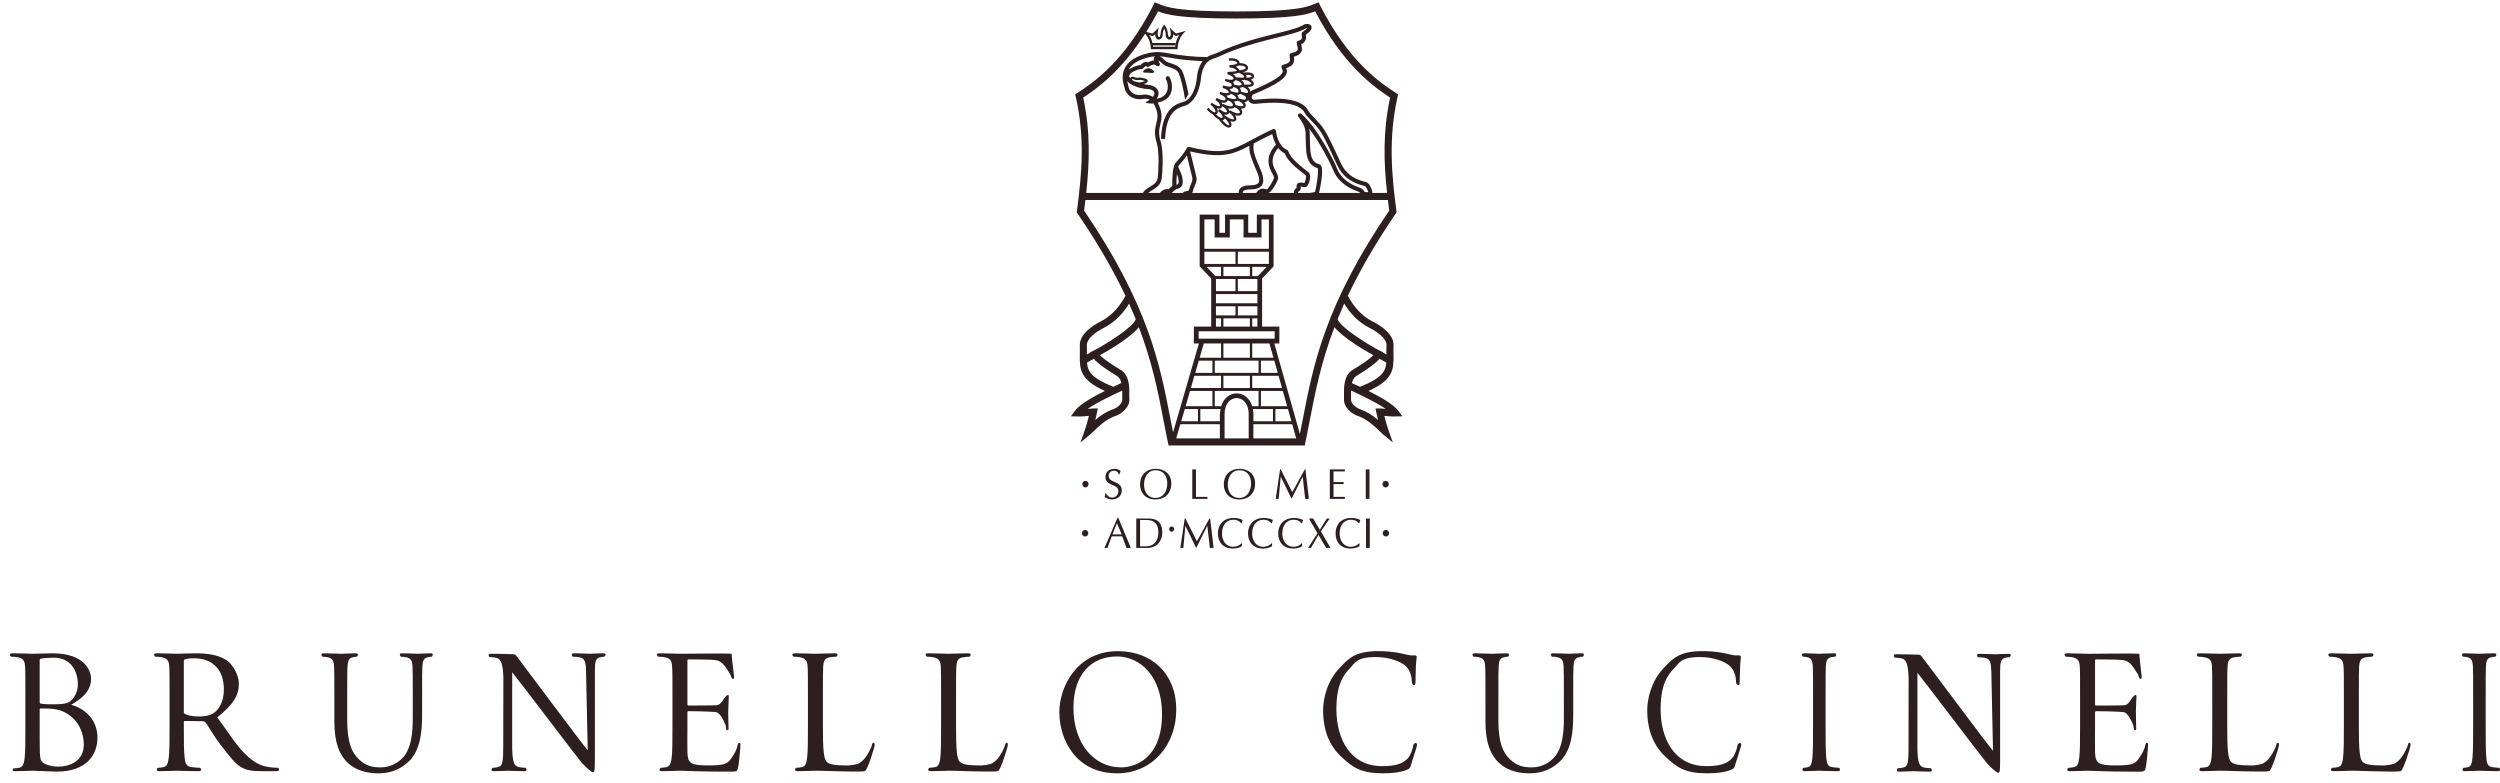 <svg width="249" height="78" viewBox="0 0 249 78" fill="none" xmlns="http://www.w3.org/2000/svg">
<g clip-path="url(#clip0_406_5096)">
<path fill-rule="evenodd" clip-rule="evenodd" d="M114.369 6.798C114.195 6.798 114.039 6.882 113.888 7.046C113.856 7.084 113.85 7.137 113.875 7.182C113.894 7.227 113.946 7.24 113.998 7.24C114.076 7.227 114.318 7.248 114.512 7.254C114.63 7.261 114.734 7.267 114.792 7.267H114.826C114.923 7.261 114.975 7.137 114.903 7.065C114.831 6.998 114.636 6.798 114.369 6.798ZM157.519 65.069C157.076 65.069 156.386 65.116 156.277 65.116C156.19 65.116 155.379 65.069 154.706 65.069C154.545 65.069 154.474 65.103 154.474 65.193C154.474 65.26 154.53 65.408 154.589 65.408C154.726 65.408 154.973 65.422 155.099 65.461C155.587 65.566 155.702 65.813 155.73 66.34C155.761 66.835 155.761 67.271 155.761 69.693V71.509C155.761 73.109 155.587 74.43 154.902 75.318C154.331 76.014 153.482 76.424 152.577 76.431C151.738 76.431 151.069 76.294 150.344 75.578C149.706 74.947 149.238 73.983 149.238 71.744V69.693C149.238 67.271 149.238 66.835 149.266 66.34C149.296 65.8 149.413 65.52 149.811 65.461C149.993 65.422 150.077 65.408 150.182 65.408C150.242 65.408 150.307 65.26 150.307 65.193C150.307 65.103 150.227 65.069 150.064 65.069C149.624 65.069 148.73 65.116 148.6 65.116C148.463 65.116 147.558 65.069 146.894 65.069C146.738 65.069 146.66 65.103 146.66 65.193C146.66 65.26 146.718 65.408 146.777 65.408C146.914 65.408 147.168 65.422 147.285 65.461C147.773 65.566 147.89 65.813 147.916 66.34C147.951 66.835 147.951 67.271 147.951 69.693V71.835C147.951 74.107 148.51 75.193 149.238 75.923C150.286 76.965 151.777 77.023 152.284 77.023C153.159 77.023 154.272 76.866 155.331 75.871C156.516 74.776 156.694 72.908 156.694 71.235V69.693C156.694 67.271 156.694 66.835 156.724 66.34C156.75 65.8 156.868 65.533 157.271 65.461C157.447 65.408 157.54 65.408 157.642 65.408C157.701 65.408 157.759 65.26 157.759 65.193C157.759 65.103 157.681 65.069 157.519 65.069ZM248.889 76.47C248.753 76.47 248.428 76.438 248.219 76.405C247.776 76.346 247.691 76.001 247.646 75.55C247.574 74.901 247.574 73.675 247.574 72.18V69.693C247.574 67.271 247.574 66.835 247.601 66.34C247.626 65.8 247.749 65.533 248.148 65.455C248.271 65.429 248.394 65.415 248.518 65.408C248.576 65.408 248.643 65.253 248.643 65.193C248.643 65.103 248.558 65.069 248.394 65.069C247.958 65.069 247.028 65.116 246.949 65.116C246.878 65.116 245.939 65.069 245.453 65.069C245.294 65.069 245.218 65.103 245.218 65.193C245.218 65.253 245.276 65.408 245.334 65.408C245.439 65.408 245.634 65.422 245.798 65.468C246.123 65.551 246.273 65.813 246.298 66.34C246.324 66.835 246.324 67.271 246.324 69.693V72.18C246.324 73.675 246.324 74.901 246.253 75.55C246.194 76.001 246.123 76.346 245.829 76.405C245.693 76.438 245.518 76.47 245.381 76.47C245.294 76.47 245.263 76.633 245.263 76.678C245.263 76.776 245.334 76.809 245.498 76.809C245.939 76.809 246.878 76.763 246.949 76.763C247.028 76.763 247.958 76.809 248.766 76.809C248.934 76.809 249.006 76.763 249.006 76.678C249.006 76.633 248.981 76.47 248.889 76.47Z" fill="#2D1F1F"/>
<path fill-rule="evenodd" clip-rule="evenodd" d="M85.154 76.848C85.133 76.848 85.114 76.848 85.096 76.848H84.9H85.154ZM200.006 65.123C199.401 65.123 198.912 65.168 198.749 65.168C198.586 65.168 197.878 65.123 197.213 65.123C197.038 65.123 196.919 65.134 196.919 65.234C196.919 65.292 196.933 65.461 197.038 65.461C197.154 65.461 197.493 65.472 197.766 65.54C198.223 65.663 198.319 66.002 198.339 67.017L198.503 74.776C198.026 74.263 191.639 65.663 191.406 65.396C191.379 65.351 191.348 65.318 191.314 65.286C191.249 65.234 191.178 65.206 191.093 65.206C190.364 65.181 189.628 65.168 188.9 65.162C188.718 65.162 188.626 65.193 188.626 65.292C188.626 65.351 188.671 65.501 188.75 65.501C188.88 65.501 189.211 65.52 189.485 65.598C189.89 65.722 190.071 66.334 190.098 67.61L190.09 74.458C190.09 75.871 190.02 76.312 189.648 76.424C189.446 76.49 189.245 76.514 189.036 76.514C188.965 76.514 188.92 76.672 188.92 76.728C188.92 76.841 189.01 76.854 189.153 76.854C189.825 76.854 190.443 76.809 190.579 76.809C190.709 76.809 191.301 76.854 192.148 76.854C192.324 76.854 192.408 76.828 192.408 76.728C192.408 76.672 192.369 76.514 192.291 76.514C192.161 76.514 191.836 76.503 191.556 76.424C191.151 76.301 191.003 75.895 190.976 74.628V67.009C191.451 67.569 197.746 75.878 197.909 76.033C198.697 76.854 198.931 76.965 199.049 76.965C199.152 76.965 199.211 76.893 199.211 75.865V66.887C199.211 65.956 199.271 65.616 199.759 65.507C199.934 65.461 200.039 65.461 200.116 65.461C200.214 65.461 200.279 65.292 200.279 65.234C200.279 65.134 200.176 65.123 200.006 65.123ZM7.09 70.193C8.034 69.652 9.07 68.892 9.07 67.616C9.07 66.842 8.476 65.069 5.208 65.069C4.396 65.069 3.699 65.116 3.275 65.116C3.183 65.116 2.064 65.069 1.271 65.069C1.076 65.069 0.984 65.103 0.984 65.193C0.984 65.26 1.056 65.408 1.128 65.408C1.29 65.408 1.589 65.422 1.732 65.455C2.312 65.566 2.456 65.813 2.493 66.34C2.527 66.835 2.527 67.211 2.527 69.634V72.245C2.527 73.734 2.527 74.96 2.443 75.609C2.37 76.066 2.279 76.405 1.927 76.464C1.766 76.496 1.551 76.527 1.393 76.527C1.29 76.527 1.25 76.633 1.25 76.678C1.25 76.776 1.342 76.809 1.536 76.809C2.064 76.809 3.183 76.763 3.275 76.763C3.419 76.763 5.229 76.854 5.639 76.854C8.672 76.854 9.707 75.128 9.707 73.467C9.707 71.651 8.405 70.55 7.09 70.193ZM3.952 65.753C3.952 65.663 4.004 65.616 4.16 65.585C4.446 65.526 5.164 65.507 5.359 65.507C7.104 65.507 7.754 66.887 7.754 68.176C7.754 68.812 7.487 69.366 7.117 69.745C6.745 70.116 6.153 70.149 5.157 70.149C4.499 70.149 4.181 70.103 4.075 70.084C3.986 70.051 3.952 70.025 3.952 69.913V65.753ZM5.847 76.353C5.41 76.366 4.975 76.288 4.57 76.125C4.023 75.889 4.023 75.669 3.965 74.913C3.952 74.68 3.952 72.753 3.952 71.561V70.676C3.952 70.598 3.986 70.565 4.057 70.565C4.324 70.565 4.922 70.565 5.157 70.598C5.581 70.644 6.022 70.687 6.629 71.047C7.995 71.866 8.347 73.222 8.347 74.151C8.347 75.902 6.803 76.353 5.847 76.353ZM173.32 73.996C173.19 74.003 173.074 74.1 173.054 74.229C173.015 74.509 172.819 75.193 172.507 75.533C171.914 76.169 171.049 76.305 169.935 76.305C166.773 76.305 165.397 73.593 165.397 70.63C165.397 69.049 165.653 67.662 166.725 66.58C167.248 66.054 167.363 65.442 169.33 65.442C170.625 65.442 171.772 65.865 172.285 66.327C172.67 66.665 172.91 67.304 172.91 67.908C172.91 68.131 173.04 68.241 173.145 68.241C173.235 68.241 173.262 68.144 173.275 67.908C173.289 67.681 173.289 66.829 173.32 66.312C173.347 65.753 173.392 65.566 173.392 65.442C173.392 65.351 173.36 65.292 173.204 65.271C172.664 65.33 172.254 65.149 171.694 65.045C170.984 64.913 170.267 64.847 169.545 64.854C167.265 64.854 166.608 65.585 165.724 66.514C164.403 67.896 164.064 69.711 164.064 70.753C164.064 72.225 164.421 73.996 165.853 75.342C167.025 76.449 167.832 77.023 170.052 77.023C170.997 77.023 171.837 76.919 172.429 76.664C172.702 76.542 172.729 76.509 172.814 76.216C172.962 75.687 173.425 74.341 173.425 74.229C173.425 74.107 173.392 73.996 173.32 73.996ZM27.629 76.47C27.526 76.464 27.278 76.47 26.939 76.424C26.498 76.359 25.754 76.288 24.771 75.422C23.627 74.426 22.994 73.28 21.641 71.449C23.241 70.162 23.79 69.27 23.79 68.116C23.79 67.05 23.008 66.033 22.564 65.753C21.621 65.162 20.515 65.069 19.395 65.069C18.848 65.069 17.831 65.116 17.636 65.116C17.547 65.116 16.427 65.069 15.624 65.069C15.43 65.069 15.345 65.103 15.345 65.193C15.345 65.253 15.41 65.408 15.488 65.408C15.645 65.408 15.945 65.422 16.086 65.455C16.672 65.566 16.817 65.813 16.855 66.34C16.889 66.835 16.889 67.271 16.889 69.693V72.18C16.889 73.675 16.889 74.901 16.796 75.55C16.731 76.001 16.641 76.346 16.283 76.405C16.127 76.438 15.911 76.47 15.748 76.47C15.645 76.47 15.611 76.633 15.611 76.678C15.611 76.776 15.696 76.809 15.891 76.809C16.427 76.809 17.547 76.763 17.564 76.763C17.649 76.763 18.77 76.809 19.746 76.809C19.942 76.809 20.033 76.763 20.033 76.678C20.033 76.633 19.993 76.47 19.89 76.47C19.726 76.47 19.336 76.438 19.088 76.405C18.555 76.346 18.45 76.001 18.398 75.55C18.308 74.901 18.308 73.675 18.308 72.18V71.93C18.308 71.854 18.339 71.809 18.431 71.809L20.201 71.835C20.313 71.835 20.364 71.866 20.437 71.93C20.788 72.336 21.301 73.339 22.004 74.229C22.884 75.342 23.438 76.151 24.206 76.514C24.668 76.728 25.111 76.809 26.106 76.809H27.362C27.683 76.809 27.793 76.776 27.793 76.678C27.793 76.633 27.785 76.477 27.629 76.47ZM19.883 71.36C19.101 71.36 18.698 71.248 18.431 71.11C18.339 71.06 18.308 71.001 18.308 70.923V65.846C18.308 65.753 18.36 65.687 18.45 65.663C18.633 65.616 18.777 65.566 19.309 65.566C21.211 65.566 22.297 66.729 22.297 68.675C22.297 69.847 21.836 70.687 21.218 71.06C20.808 71.306 20.313 71.36 19.883 71.36ZM138.321 48.216C138.328 48.04 138.185 47.897 138.011 47.891C137.833 47.897 137.69 48.04 137.696 48.216C137.696 48.396 137.84 48.548 138.011 48.548C138.185 48.548 138.321 48.396 138.321 48.216ZM136.03 49.687H136.401V46.751H136.03V49.687ZM133.947 46.953V46.751H132.449V49.687H133.947V49.486H132.82V48.216H133.823V48.014H132.82V46.953H133.947ZM130.021 46.751H129.958L128.708 49.021L127.56 46.751H127.495L127.059 49.687H127.358L127.56 47.467L128.621 49.646H128.654L129.749 47.474L129.995 49.687H130.366L130.021 46.751ZM121.891 48.275C121.891 49.087 122.45 49.746 123.414 49.746C124.391 49.746 125.009 49.121 125.009 48.151C125.009 47.14 124.233 46.693 123.472 46.693C122.56 46.693 121.891 47.246 121.891 48.275ZM124.606 48.151C124.606 48.885 124.233 49.596 123.414 49.596C122.769 49.596 122.287 49.108 122.287 48.275C122.287 47.526 122.652 46.836 123.472 46.836C124.183 46.836 124.606 47.376 124.606 48.151ZM118.752 46.751V49.687H120.256V49.486H119.117V46.751H118.752ZM116.662 48.151C116.662 47.14 115.887 46.693 115.126 46.693C114.214 46.693 113.552 47.246 113.552 48.275C113.552 49.087 114.111 49.746 115.067 49.746C116.044 49.746 116.662 49.121 116.662 48.151ZM115.073 49.596C114.429 49.596 113.947 49.108 113.947 48.275C113.947 47.526 114.305 46.836 115.126 46.836C115.835 46.836 116.26 47.376 116.26 48.151C116.26 48.885 115.894 49.596 115.073 49.596ZM110.77 49.557C110.477 49.557 110.269 49.367 110.139 49.101H110.113L110.023 49.492C110.218 49.616 110.44 49.746 110.707 49.746C111.246 49.746 111.727 49.466 111.727 48.834C111.727 48.346 111.376 48.151 111.044 48.008C110.72 47.877 110.419 47.771 110.419 47.396C110.419 47.096 110.655 46.882 110.946 46.882C111.194 46.882 111.369 47.01 111.454 47.259H111.494L111.611 46.907C111.441 46.764 111.221 46.686 110.992 46.699C110.505 46.699 110.101 46.966 110.101 47.513C110.101 48.06 110.543 48.194 110.907 48.346C111.174 48.462 111.389 48.611 111.389 48.926C111.389 49.264 111.143 49.557 110.77 49.557ZM108.108 47.891C107.933 47.897 107.79 48.04 107.796 48.216C107.79 48.396 107.933 48.548 108.108 48.548C108.278 48.548 108.421 48.396 108.421 48.216C108.428 48.04 108.284 47.897 108.108 47.891ZM138.035 53.437C138.217 53.437 138.354 53.287 138.354 53.11C138.354 52.936 138.217 52.786 138.035 52.778C137.859 52.786 137.722 52.936 137.722 53.11C137.722 53.287 137.859 53.431 138.035 53.437ZM136.056 54.575H136.429V51.647H136.056V54.575ZM134.558 51.764C134.899 51.764 135.118 51.867 135.34 52.109H135.392L135.483 51.784C135.19 51.651 134.878 51.581 134.558 51.587C133.66 51.587 133.024 52.181 133.024 53.131C133.024 53.971 133.517 54.635 134.506 54.635C134.864 54.635 135.157 54.563 135.405 54.394V54.114H135.359C135.151 54.336 134.864 54.459 134.558 54.459C133.792 54.459 133.428 53.834 133.428 53.131C133.428 52.284 133.888 51.764 134.558 51.764ZM132.514 54.575L131.559 52.923L132.436 51.647H132.15L131.453 52.771L130.791 51.647H130.374L131.221 53.117L130.281 54.575H130.574L131.323 53.274L132.085 54.575H132.514ZM128.851 51.764C129.188 51.764 129.411 51.867 129.637 52.109H129.691L129.774 51.784C129.482 51.651 129.168 51.581 128.851 51.587C127.959 51.587 127.313 52.181 127.313 53.131C127.313 53.971 127.809 54.635 128.797 54.635C129.149 54.635 129.448 54.563 129.695 54.394V54.114H129.65C129.441 54.336 129.155 54.459 128.851 54.459C128.083 54.459 127.716 53.834 127.716 53.131C127.716 52.284 128.178 51.764 128.851 51.764ZM125.849 51.764C126.18 51.764 126.408 51.867 126.63 52.109H126.683L126.774 51.784C126.481 51.651 126.167 51.581 125.849 51.587C124.957 51.587 124.305 52.181 124.305 53.131C124.305 53.971 124.808 54.635 125.797 54.635C126.154 54.635 126.44 54.563 126.696 54.394V54.114H126.649C126.44 54.336 126.149 54.459 125.849 54.459C125.073 54.459 124.715 53.834 124.715 53.131C124.715 52.284 125.179 51.764 125.849 51.764ZM122.847 51.764C123.148 51.751 123.434 51.881 123.629 52.109H123.68L123.766 51.784C123.478 51.651 123.165 51.581 122.847 51.587C121.948 51.587 121.304 52.181 121.304 53.131C121.304 53.971 121.805 54.635 122.796 54.635C123.148 54.635 123.441 54.563 123.694 54.394V54.114H123.649C123.441 54.336 123.148 54.459 122.847 54.459C122.072 54.459 121.714 53.834 121.714 53.131C121.714 52.284 122.171 51.764 122.847 51.764ZM120.459 51.647L119.214 53.912L118.069 51.647H117.998L117.56 54.575H117.861L118.062 52.361L119.124 54.544H119.162L120.248 52.361L120.504 54.575H120.876L120.529 51.647H120.459ZM116.696 52.962C116.832 52.962 116.942 52.837 116.942 52.693C116.942 52.552 116.832 52.435 116.696 52.435C116.553 52.441 116.441 52.556 116.447 52.693C116.447 52.837 116.559 52.962 116.696 52.962ZM113.173 51.647V54.575H114.261C115.231 54.575 115.764 53.867 115.764 53.034C115.764 52.174 115.367 51.647 114.463 51.647H113.173ZM115.374 53.034C115.374 53.997 114.808 54.414 114.156 54.414H113.552V51.795H114.261C114.957 51.795 115.374 52.194 115.374 53.034ZM110.303 54.575L110.733 53.418H111.774L112.203 54.575H112.632L111.389 51.587H111.298L110.002 54.575H110.303ZM111.246 52.109L111.721 53.229H110.798L111.246 52.109ZM108.082 52.778C107.906 52.786 107.763 52.929 107.763 53.11C107.763 53.287 107.906 53.437 108.082 53.437C108.251 53.437 108.394 53.287 108.394 53.11C108.394 52.936 108.257 52.786 108.082 52.778ZM73.638 73.99C73.532 73.99 73.494 74.061 73.474 74.192C73.402 74.543 73.259 74.875 73.065 75.175C72.817 75.544 72.686 75.895 72.166 76.086C71.698 76.234 70.967 76.234 70.526 76.234C68.788 76.234 68.519 76.033 68.467 74.96C68.448 74.634 68.467 72.836 68.467 72.304V70.936C68.467 70.878 68.501 70.831 68.591 70.831C68.741 70.831 69.256 70.839 69.803 70.852C70.038 70.858 70.284 70.865 70.5 70.878L70.824 70.889C70.948 70.895 71.053 70.902 71.131 70.91L71.299 70.923C71.769 71.015 72.108 71.854 72.211 72.095C72.303 72.289 72.316 72.447 72.329 72.597C72.334 72.675 72.381 72.733 72.466 72.727C72.59 72.714 72.575 72.544 72.562 72.419C72.545 71.887 72.531 71.353 72.531 70.818C72.537 70.305 72.596 69.431 72.59 69.335L72.583 69.3C72.569 69.244 72.537 69.218 72.497 69.218C72.425 69.218 72.354 69.295 72.231 69.42C72.068 69.575 71.821 70.206 71.397 70.24C70.988 70.27 68.806 70.27 68.573 70.27C68.482 70.27 68.467 70.227 68.467 70.116V65.831C68.467 65.722 68.501 65.676 68.573 65.676C68.768 65.676 70.7 65.687 71.008 65.722L71.097 65.735L71.306 65.753C72.061 65.859 72.432 66.763 72.603 66.952C72.733 67.109 72.823 67.354 72.849 67.46C72.882 67.577 72.935 67.642 73.037 67.61C73.103 67.59 73.116 67.491 73.116 67.413C73.057 66.873 73 66.334 72.928 65.8C72.869 65.396 72.889 65.24 72.875 65.123C72.869 65.056 67.842 65.116 67.72 65.116C67.628 65.116 66.514 65.069 65.715 65.069C65.519 65.069 65.428 65.103 65.428 65.193C65.428 65.253 65.5 65.408 65.572 65.408C65.734 65.408 66.033 65.422 66.176 65.455C66.763 65.566 66.906 65.813 66.937 66.34C66.978 66.835 66.978 67.271 66.978 69.693V72.18C66.978 73.675 66.978 74.901 66.887 75.55C66.815 76.001 66.723 76.346 66.371 76.405C66.209 76.438 66.001 76.47 65.837 76.47C65.734 76.47 65.694 76.633 65.694 76.678C65.694 76.776 65.786 76.809 65.982 76.809C66.514 76.809 67.628 76.763 67.72 76.763C68.234 76.763 69.424 76.854 72.108 76.854H72.726C73.272 76.854 73.389 76.854 73.474 76.592C73.617 76.145 73.747 74.387 73.747 74.218C73.747 74.048 73.728 73.99 73.638 73.99ZM60.045 65.069C59.438 65.069 58.95 65.116 58.788 65.116C58.625 65.116 57.914 65.069 57.251 65.069C57.075 65.069 56.951 65.09 56.951 65.181C56.951 65.24 56.965 65.408 57.075 65.408C57.193 65.408 57.532 65.422 57.798 65.486C58.253 65.61 58.365 65.956 58.371 66.965L58.539 74.732C58.065 74.211 51.671 65.616 51.443 65.336C51.418 65.299 51.385 65.264 51.353 65.24C51.288 65.188 51.21 65.162 51.132 65.162C51.08 65.162 50.962 65.149 50.786 65.149C50.168 65.128 49.55 65.116 48.932 65.116C48.755 65.116 48.663 65.149 48.663 65.24C48.663 65.299 48.71 65.448 48.782 65.448C48.918 65.448 49.243 65.468 49.523 65.545C49.92 65.67 50.11 66.282 50.135 67.556L50.122 74.406C50.122 75.818 50.05 76.268 49.68 76.378C49.485 76.438 49.282 76.47 49.074 76.47C49.002 76.47 48.956 76.62 48.956 76.678C48.956 76.789 49.042 76.809 49.192 76.809C49.861 76.809 50.48 76.763 50.617 76.763C50.747 76.763 51.34 76.809 52.18 76.809C52.355 76.809 52.447 76.776 52.447 76.678C52.447 76.62 52.407 76.47 52.33 76.47C52.199 76.47 51.873 76.449 51.593 76.378C51.191 76.247 51.046 75.852 51.015 74.574V66.959C51.49 67.519 57.784 75.824 57.948 75.982C58.735 76.8 58.97 76.919 59.086 76.919C59.185 76.919 59.25 76.841 59.25 75.818V66.835C59.25 65.902 59.308 65.566 59.796 65.461C59.973 65.408 60.076 65.408 60.155 65.408C60.252 65.408 60.318 65.24 60.318 65.181C60.318 65.09 60.212 65.069 60.045 65.069ZM183.145 76.47C183.008 76.47 182.681 76.438 182.48 76.405C182.038 76.346 181.947 76.001 181.902 75.55C181.83 74.901 181.83 73.675 181.83 72.18V69.693C181.83 67.271 181.83 66.835 181.855 66.34C181.882 65.8 182.005 65.533 182.401 65.455C182.526 65.429 182.65 65.415 182.773 65.408C182.831 65.408 182.89 65.253 182.89 65.193C182.89 65.103 182.818 65.069 182.656 65.069C182.213 65.069 181.277 65.116 181.205 65.116C181.133 65.116 180.195 65.069 179.713 65.069C179.552 65.069 179.473 65.103 179.473 65.193C179.473 65.253 179.532 65.408 179.59 65.408C179.693 65.408 179.89 65.422 180.052 65.468C180.378 65.551 180.527 65.813 180.553 66.34C180.58 66.835 180.58 67.271 180.58 69.693V72.18C180.58 73.675 180.58 74.901 180.508 75.55C180.45 76.001 180.378 76.346 180.078 76.405C179.948 76.438 179.772 76.47 179.642 76.47C179.552 76.47 179.518 76.633 179.518 76.678C179.518 76.776 179.59 76.809 179.753 76.809C180.195 76.809 181.133 76.763 181.205 76.763C181.277 76.763 182.213 76.809 183.026 76.809C183.19 76.809 183.261 76.763 183.261 76.678C183.261 76.633 183.235 76.47 183.145 76.47ZM141.023 73.996C140.893 74.003 140.782 74.1 140.763 74.229C140.725 74.509 140.528 75.193 140.216 75.533C139.625 76.169 138.751 76.305 137.644 76.305C134.476 76.305 133.107 73.593 133.107 70.63C133.107 69.049 133.354 67.662 134.435 66.58C134.958 66.054 135.066 65.442 137.032 65.442C138.341 65.442 139.482 65.865 139.995 66.327C140.38 66.665 140.619 67.304 140.619 67.908C140.619 68.131 140.75 68.241 140.847 68.241C140.94 68.241 140.971 68.144 140.984 67.908C140.999 67.681 140.999 66.829 141.023 66.312C141.056 65.753 141.101 65.566 141.101 65.442C141.101 65.351 141.077 65.292 140.906 65.271C140.374 65.33 139.964 65.149 139.404 65.045C138.692 64.913 137.976 64.847 137.256 64.854C134.975 64.854 134.318 65.585 133.434 66.514C132.113 67.896 131.779 69.711 131.779 70.753C131.779 72.225 132.13 73.996 133.562 75.342C134.734 76.449 135.535 77.023 137.761 77.023C138.707 77.023 139.554 76.919 140.144 76.664C140.405 76.542 140.437 76.509 140.528 76.216C140.671 75.687 141.136 74.341 141.136 74.229C141.136 74.107 141.101 73.996 141.023 73.996ZM111.344 64.854C107.263 64.854 105.511 68.41 105.511 70.923C105.511 73.716 107.196 77.023 111.252 77.023C114.821 77.023 117.157 74.151 117.157 70.676C117.157 67.056 114.671 64.854 111.344 64.854ZM111.649 76.431C108.994 76.431 106.916 74.107 106.916 70.485C106.916 67.089 108.773 65.383 111.239 65.383C113.578 65.383 115.738 67.382 115.738 71.11C115.738 75.623 112.984 76.431 111.649 76.431ZM42.87 65.069C42.427 65.069 41.73 65.116 41.627 65.116C41.543 65.116 40.729 65.069 40.057 65.069C39.895 65.069 39.824 65.103 39.824 65.193C39.824 65.26 39.883 65.408 39.941 65.408C40.07 65.408 40.324 65.422 40.443 65.461C40.937 65.566 41.054 65.813 41.081 66.34C41.112 66.835 41.112 67.271 41.112 69.693V71.509C41.112 73.109 40.937 74.43 40.252 75.318C39.681 76.014 38.834 76.424 37.93 76.431C37.088 76.431 36.419 76.294 35.695 75.578C35.057 74.947 34.582 73.983 34.582 71.744V69.693C34.582 67.271 34.582 66.835 34.616 66.34C34.647 65.8 34.766 65.52 35.162 65.461C35.337 65.422 35.43 65.408 35.532 65.408C35.592 65.408 35.651 65.26 35.651 65.193C35.651 65.103 35.579 65.069 35.409 65.069C34.967 65.069 34.081 65.116 33.951 65.116C33.814 65.116 32.909 65.069 32.245 65.069C32.082 65.069 32.011 65.103 32.011 65.193C32.011 65.26 32.069 65.408 32.13 65.408C32.259 65.408 32.513 65.422 32.629 65.461C33.117 65.566 33.241 65.813 33.267 66.34C33.301 66.835 33.301 67.271 33.301 69.693V71.835C33.301 74.107 33.861 75.193 34.582 75.923C35.638 76.965 37.129 77.023 37.635 77.023C38.509 77.023 39.616 76.866 40.682 75.871C41.86 74.776 42.043 72.908 42.043 71.235V69.693C42.043 67.271 42.043 66.835 42.069 66.34C42.103 65.8 42.218 65.533 42.616 65.461C42.799 65.408 42.89 65.408 42.993 65.408C43.045 65.408 43.104 65.26 43.104 65.193C43.104 65.103 43.032 65.069 42.87 65.069ZM108.459 41.419C108.343 41.908 108.199 42.396 108.036 42.871L107.613 44.069L108.596 43.26C108.694 43.177 108.817 43.051 108.968 42.916C109.423 42.474 110.113 41.796 110.999 41.465C111.611 41.283 112.554 40.638 112.483 39.681C112.471 39.59 112.476 39.473 112.476 39.33C112.489 38.633 112.51 37.461 111.703 36.894C111.649 36.862 111.546 36.797 111.409 36.713C111.031 36.485 110.017 35.86 109.554 35.378C110.419 34.903 112.543 33.664 113.428 32.592C114.768 36.1 115.34 39.037 115.869 41.778C116.017 42.557 116.167 43.326 116.331 44.093L116.389 44.367H129.958L130.008 44.093C130.173 43.332 130.32 42.557 130.47 41.778C131.006 39.037 131.57 36.1 132.911 32.592C133.797 33.664 135.919 34.903 136.785 35.378C136.323 35.86 135.309 36.485 134.93 36.713L134.643 36.894C133.829 37.461 133.851 38.633 133.862 39.33C133.868 39.473 133.868 39.59 133.862 39.681C133.792 40.638 134.728 41.283 135.32 41.457C136.232 41.796 136.922 42.474 137.377 42.916C137.521 43.06 137.644 43.177 137.744 43.26L138.725 44.069L138.304 42.871C138.139 42.396 137.996 41.914 137.881 41.419C138.172 41.451 138.562 41.491 138.998 41.478L139.677 41.465L139.274 40.918C138.816 40.293 137.514 39.544 136.303 38.939C138.72 37.837 138.829 36.862 138.792 35.319C138.786 35.026 138.779 34.713 138.797 34.349C138.797 33.158 137.256 32.292 136.778 32.058C135.483 31.413 134.702 30.32 134.246 29.459C135.398 27.031 136.922 24.337 139.024 21.263L139.096 21.153L139.083 21.023C138.595 17.254 138.276 13.797 139.196 9.637L139.246 9.395L139.044 9.266C137.521 8.269 134.363 6.199 131.473 0.523L131.323 0.229L130.88 0.411C130.184 0.698 129.131 1.141 123.172 1.141C117.209 1.141 116.154 0.698 115.46 0.411L115.016 0.229L114.873 0.523C111.983 6.199 108.817 8.269 107.302 9.266L107.093 9.395L107.151 9.637C108.069 13.803 107.763 17.117 107.263 21.023L107.242 21.153L107.321 21.263C109.416 24.337 110.946 27.031 112.093 29.459C111.637 30.32 110.856 31.413 109.559 32.058C109.091 32.292 107.543 33.158 107.548 34.368C107.561 34.713 107.554 35.026 107.548 35.319C107.517 36.856 107.619 37.837 110.043 38.939C108.453 39.727 107.451 40.391 107.066 40.918L106.663 41.465L107.339 41.478C107.776 41.491 108.166 41.451 108.459 41.419ZM122.489 23.653V21.85H123.857V23.653H125.647V21.85H126.382V24.779H119.957V21.85H120.978V23.653H122.489ZM123.29 31.413H125.237V30.501H123.29V31.413ZM124.722 32.527H125.237V31.706H124.722V32.527ZM121.108 31.413H123.055V30.501H121.108V31.413ZM121.108 32.527H121.617V31.706H121.108V32.527ZM121.851 32.527H124.487V31.706H121.851V32.527ZM121.108 30.202H125.237V29.291H121.108V30.202ZM121.108 28.998H123.055V27.786H121.108V28.998ZM121.851 27.493H124.487V26.581H121.851V27.493ZM123.29 28.998H125.237V27.786H123.29V28.998ZM124.722 27.493V26.581H126.154L125.289 27.493H124.722ZM123.29 26.29H126.382V25.072H123.29V26.29ZM119.957 26.29H123.055V25.072H119.957V26.29ZM121.617 26.581V27.493H121.058L120.184 26.581H121.617ZM119.385 33.731H126.956V32.995H119.385V33.731ZM120.992 37.136H125.353V35.925H120.992V37.136ZM121.851 35.631H124.487V34.206H121.851V35.631ZM124.722 35.631V34.206H126.434L126.839 35.631H124.722ZM121.851 38.646H124.487V37.428H121.851V38.646ZM125.353 38.939V40.456H124.722C124.462 39.616 123.81 39.18 123.165 39.18C122.523 39.18 121.885 39.623 121.631 40.456H120.992V38.939H125.353ZM124.793 40.742H126.785V41.96H124.839V41.263C124.839 41.087 124.827 40.918 124.793 40.742ZM121.577 40.742C121.552 40.912 121.498 41.061 121.498 41.249V41.96H119.554V40.742H121.577ZM121.969 41.249C121.969 40.15 122.588 39.647 123.165 39.647C123.745 39.647 124.37 40.15 124.37 41.263V43.664H121.969V41.249ZM124.839 42.253H128.708L129.103 43.664H124.839V42.253ZM127.027 41.96V40.742H128.283L128.621 41.96H127.027ZM125.589 40.456V38.939H127.768L128.198 40.456H125.589ZM124.722 38.646V37.428H127.345L127.69 38.646H124.722ZM125.589 37.136V35.925H126.922L127.267 37.136H125.589ZM119.899 34.206H121.617V35.631H119.487L119.899 34.206ZM120.757 35.925V37.136H119.046L119.398 35.925H120.757ZM121.617 37.428V38.646H118.609L118.96 37.428H121.617ZM120.757 38.939V40.456H118.089L118.524 38.939H120.757ZM119.319 40.742V41.96H117.652L118.004 40.742H119.319ZM121.498 42.253V43.664H117.15L117.56 42.253H121.498ZM138.011 40.723L137.905 40.716C137.748 40.695 137.592 40.682 137.429 40.682H137L137.084 41.098C137.136 41.361 137.195 41.608 137.256 41.836C136.752 41.385 136.173 41.027 135.542 40.788C135.223 40.688 134.519 40.293 134.565 39.733C134.572 39.629 134.572 39.486 134.565 39.323C134.565 39.193 134.565 39.05 134.565 38.9L135.294 39.236C135.381 39.278 135.459 39.317 135.542 39.36L135.62 39.401C136.637 39.889 137.464 40.337 138.011 40.723ZM135.459 38.527C135.216 38.418 134.982 38.307 134.741 38.195L134.65 38.158C134.721 37.871 134.838 37.624 135.047 37.474C135.086 37.441 135.183 37.389 135.303 37.318C136.16 36.784 136.976 36.237 137.399 35.729C137.679 35.892 137.918 36.022 138.074 36.113C138.002 37.038 137.573 37.676 135.459 38.527ZM136.466 32.689C137.273 33.093 138.095 33.763 138.095 34.33C138.074 34.681 138.082 35.006 138.089 35.313C137.976 35.248 137.874 35.189 137.768 35.125L137.774 35.098L137.464 34.948C136.31 34.368 133.428 32.565 133.226 31.784C133.428 31.29 133.649 30.768 133.881 30.241C134.415 31.107 135.223 32.077 136.466 32.689ZM114.053 3.354C114.404 3.758 114.631 4.298 114.619 4.897H117.294C117.281 4.187 117.588 3.517 118.127 3.067L117.137 3.341C117.137 3.341 116.734 3.016 116.506 2.729L116.584 3.119C116.702 3.665 116.382 3.894 116.338 3.478C116.279 3.029 116.26 2.821 115.952 2.463C115.654 2.821 115.635 3.029 115.575 3.478C115.524 3.894 115.21 3.665 115.327 3.119L115.406 2.729C115.173 3.016 114.774 3.341 114.774 3.341L114.169 3.179C114.566 2.547 114.957 1.876 115.347 1.127C116.149 1.453 117.471 1.844 123.172 1.844C128.869 1.844 130.197 1.453 130.991 1.127C133.803 6.518 136.845 8.66 138.452 9.721C137.722 13.178 137.82 16.154 138.154 19.213H136.674C136.687 19.142 136.687 19.057 136.661 18.985C136.59 18.757 136.388 18.217 136.049 18.132C134.233 17.709 133.779 16.726 133.499 16.14C133.38 15.899 133.276 15.659 133.161 15.411C132.601 14.207 132.026 12.957 131.453 12.332C131.214 12.065 131.017 11.857 130.863 11.694C130.548 11.362 130.381 11.179 130.316 11.042C129.793 10.001 128.068 9.624 125.179 9.915L125.043 9.929C124.904 9.942 124.728 9.929 124.684 9.779C124.643 9.643 124.722 9.46 124.832 9.402C127.471 8.315 127.977 7.736 128.126 7.358C128.204 7.176 128.191 6.968 128.107 6.792C128.916 6.512 128.94 6.141 128.869 5.653C129.227 5.554 129.454 5.418 129.572 5.222C129.741 4.963 129.669 4.683 129.598 4.403C130.101 4.201 130.107 3.764 130.066 3.452C130.412 3.204 130.744 2.899 130.607 2.606C130.496 2.377 130.166 2.351 129.975 2.411C129.958 2.415 129.943 2.423 129.923 2.429C129.363 2.781 128.341 3.036 127.059 3.354C125.38 3.771 123.29 4.286 121.194 5.281C121.108 5.321 121.012 5.352 120.907 5.386C120.698 5.451 120.459 5.529 120.224 5.684C118.981 5.672 117.744 5.554 116.525 5.332C115.665 5.184 115.145 5.099 114.261 5.321C113.173 5.594 112.444 6.056 112.079 6.694C111.631 7.475 111.871 8.282 111.969 8.627C111.988 8.665 111.994 8.706 112.001 8.725C112.085 9.123 112.287 9.428 112.608 9.63C113.024 9.897 113.537 9.915 113.779 9.864C114.025 9.799 114.286 9.826 114.52 9.929C114.404 10.001 114.221 10.131 114.143 10.157C114.046 10.195 114.19 10.314 114.736 10.314C114.794 10.314 114.846 10.307 114.899 10.301C115.419 11.264 115.309 11.726 115.172 12.26C115.054 12.755 114.911 13.32 115.225 14.272C115.49 15.222 115.374 17.13 115.309 17.677C115.249 18.159 114.964 18.334 114.606 18.555C114.514 18.607 114.415 18.665 114.326 18.731C114.059 18.92 113.895 19.063 113.851 19.213H108.186C108.518 16.154 108.623 13.178 107.888 9.721C109.255 8.822 111.643 7.124 114.053 3.354ZM114.774 4.286C114.794 4.357 114.808 4.429 114.815 4.498C114.768 4.129 114.657 3.764 114.442 3.471L114.781 3.601C114.886 3.556 114.983 3.491 115.06 3.412C115.073 4.214 115.804 4.018 115.804 3.465C115.797 3.248 115.85 3.042 115.952 2.853C116.064 3.042 116.115 3.248 116.102 3.465C116.102 4.018 116.839 4.214 116.851 3.412C116.948 3.498 117.014 3.556 117.126 3.601L117.471 3.471C117.222 3.816 117.085 4.226 117.059 4.656H114.846C114.846 4.611 114.828 4.565 114.821 4.519H117.085C117.1 4.441 117.119 4.363 117.131 4.286H114.774ZM131.59 16.512C131.544 16.433 131.466 16.375 131.375 16.349C130.726 16.212 130.583 15.581 130.524 15.118L130.518 15.059C130.477 14.558 130.459 14.051 130.459 13.542C130.47 13.275 130.446 13.035 130.392 12.807C131.577 14.363 132.607 16.465 132.749 16.85C133.133 17.879 133.973 18.627 135.281 19.082C135.359 19.102 135.431 19.148 135.476 19.213H131.375C131.488 18.79 131.85 16.98 131.59 16.512ZM135.392 18.685C134.233 18.282 133.471 17.618 133.133 16.707C132.918 16.127 131.245 12.755 129.613 11.335C129.533 11.264 129.415 11.27 129.339 11.342C129.261 11.414 129.246 11.531 129.311 11.615C129.832 12.319 130.073 12.787 130.042 13.529C130.047 14.077 130.066 14.624 130.112 15.17C130.216 16.055 130.596 16.581 131.245 16.745C131.362 17.058 131.115 18.66 130.978 19.115C130.809 19.167 130.633 19.2 130.453 19.213H129.298L129.279 19.174C129.274 19.122 129.298 19.089 129.346 19.07C129.591 18.965 129.559 18.725 129.548 18.62C129.548 18.607 129.548 18.601 129.548 18.588C129.604 18.582 129.678 18.601 129.749 18.614C129.839 18.64 129.936 18.66 130.036 18.634C130.244 18.588 130.366 18.248 130.425 18.047C130.49 17.814 130.568 17.39 130.327 17.162C130.229 17.077 130.132 16.998 130.029 16.928C129.554 16.557 128.55 15.775 128.315 15.072C128.304 15.027 128.276 14.987 128.237 14.962C128.211 14.948 128.178 14.929 128.146 14.915C127.892 14.773 127.287 14.441 127.078 13.029C127.065 12.963 127.033 12.904 126.975 12.872C126.915 12.846 126.85 12.839 126.785 12.865C125.914 13.256 125.237 13.62 124.637 13.945C122.769 14.956 121.832 15.463 118.452 14.637C118.363 14.611 118.27 14.655 118.226 14.734C117.906 15.287 117.626 15.632 117.1 16.206C116.792 16.543 116.74 17.807 116.761 18.504C116.754 18.542 116.642 18.62 116.584 18.665C116.512 18.725 116.434 18.79 116.376 18.849C116.297 18.835 116.167 18.809 115.972 18.881C115.816 18.94 115.672 19.037 115.569 19.167L115.511 19.213H114.371C114.514 19.095 114.665 18.998 114.821 18.9C115.204 18.665 115.635 18.399 115.713 17.728C115.764 17.364 115.928 15.274 115.62 14.148C115.34 13.302 115.46 12.827 115.575 12.364C115.706 11.817 115.829 11.238 115.309 10.216C115.9 10.099 116.323 9.845 116.553 9.422C116.911 8.732 116.624 7.892 116.488 7.684C116.338 7.456 115.992 7.684 116.142 7.911C116.226 8.035 116.46 8.712 116.18 9.226C116.017 9.546 115.692 9.747 115.21 9.845C115.334 9.669 115.399 9.454 115.392 9.239C115.374 9.024 115.249 8.641 114.527 8.471C114.305 8.464 114.117 8.406 113.909 8.367C114.111 8.315 114.279 8.231 114.312 8.113C114.326 8.048 114.312 7.957 114.183 7.873V7.879L114.162 7.865H114.156C113.954 7.762 113.524 7.722 113.518 7.722C113.472 7.716 113.421 7.722 113.376 7.736C113.257 7.774 113.101 7.722 112.99 7.684C112.94 7.657 112.881 7.638 112.821 7.638H112.79C112.684 7.657 112.645 7.671 112.561 7.774C112.51 7.709 112.464 7.638 112.471 7.559C112.476 7.469 112.536 7.371 112.652 7.267C112.803 7.137 113.453 6.844 113.615 6.895C113.68 6.909 113.746 6.895 113.798 6.85C113.831 6.817 113.863 6.792 113.895 6.759C114.104 6.557 114.137 6.564 114.21 6.623C114.274 6.668 114.358 6.674 114.429 6.636L114.54 6.571C114.802 6.427 114.944 6.356 115.191 6.557C115.269 6.615 115.387 6.609 115.46 6.544C115.536 6.479 115.549 6.369 115.498 6.284C115.439 6.192 115.399 6.101 115.367 6.011C115.46 6.062 115.607 6.173 115.835 6.388C116.012 6.544 116.245 6.623 116.499 6.701C116.87 6.824 117.256 6.947 117.417 7.332C117.588 7.722 117.881 8.843 118.036 9.949L118.369 9.369C118.192 8.406 117.952 7.534 117.796 7.176C117.56 6.615 117.047 6.445 116.631 6.309C116.422 6.244 116.226 6.179 116.115 6.082C115.856 5.841 115.654 5.691 115.484 5.607C115.777 5.626 116.077 5.672 116.454 5.737C117.178 5.861 118.141 6.024 119.787 6.089C119.585 6.343 119.404 6.707 119.279 7.227C119.267 7.279 119.254 7.377 119.24 7.501C119.183 8.081 119.032 9.441 118.12 10.047C118.062 10.085 117.946 10.119 117.816 10.157C117.093 10.385 115.757 10.809 115.635 13.822L116.044 13.835C116.154 11.114 117.274 10.762 117.939 10.554C118.101 10.502 118.244 10.457 118.35 10.385C118.376 10.365 118.4 10.339 118.428 10.32C118.434 10.314 118.441 10.307 118.446 10.307C119.422 9.57 119.585 8.166 119.65 7.547C119.664 7.442 119.671 7.364 119.684 7.326C119.97 6.127 120.536 5.939 121.037 5.776C121.154 5.737 121.266 5.697 121.362 5.653C123.434 4.676 125.498 4.168 127.156 3.751C128.458 3.433 129.494 3.179 130.112 2.801C130.138 2.794 130.166 2.794 130.19 2.794C130.145 2.866 130.021 2.989 129.734 3.185C129.669 3.231 129.637 3.302 129.643 3.381C129.708 3.81 129.691 3.979 129.305 4.058C129.253 4.077 129.209 4.103 129.181 4.149C129.149 4.194 129.142 4.252 129.149 4.304L129.196 4.481C129.261 4.734 129.292 4.897 129.227 5.001C129.149 5.126 128.94 5.216 128.602 5.294C128.499 5.314 128.428 5.411 128.441 5.522L128.458 5.684C128.524 6.082 128.55 6.251 127.781 6.459C127.684 6.492 127.619 6.589 127.632 6.694C127.651 6.766 127.679 6.831 127.703 6.889C127.762 7.013 127.794 7.091 127.744 7.209C127.625 7.501 127 8.061 124.664 9.024C124.619 9.051 124.578 9.089 124.54 9.123C124.533 8.979 124.448 8.809 124.267 8.66C124.656 8.647 124.814 8.589 124.865 8.419C124.886 8.354 124.892 8.256 124.808 8.132C124.742 8.048 124.664 7.983 124.578 7.924C124.69 7.904 124.78 7.846 124.852 7.762C124.91 7.684 124.923 7.585 124.892 7.494C124.808 7.261 124.435 7.156 123.895 7.234H123.902C123.875 7.221 123.85 7.202 123.823 7.182C124.059 7.13 124.214 7.032 124.279 6.903C124.332 6.792 124.319 6.661 124.248 6.564C124.123 6.401 123.844 6.27 123.465 6.291C123.472 6.219 123.446 6.141 123.4 6.082C123.263 5.893 122.887 5.737 122.379 5.828L122.417 6.056C122.847 5.984 123.135 6.121 123.213 6.219C123.244 6.264 123.232 6.284 123.226 6.297C123.192 6.362 122.99 6.479 122.45 6.479V6.72C122.821 6.72 123.192 6.954 123.198 7.032C123.192 7.052 123.12 7.143 122.267 7.162L122.235 7.391C122.684 7.528 122.86 7.695 122.867 7.807C122.873 7.839 122.853 7.873 122.827 7.892C122.789 7.924 122.632 8.009 122.184 7.886L122.059 7.846L121.994 8.067L122.112 8.107C122.373 8.184 122.607 8.276 122.665 8.387C122.679 8.406 122.691 8.452 122.665 8.529C122.625 8.647 122.482 8.679 121.825 8.517L121.761 8.744C122.15 8.862 122.358 9.044 122.386 9.167C122.392 9.201 122.379 9.22 122.365 9.232C122.301 9.292 122.054 9.331 121.552 9.154L121.532 9.149L121.454 9.369H121.474C121.786 9.494 122 9.649 122.054 9.805C122.072 9.851 122.066 9.897 122.04 9.942C121.982 10.034 121.72 10.04 121.174 9.754L121.058 9.962C121.357 10.131 121.487 10.339 121.506 10.464C121.512 10.509 121.506 10.542 121.494 10.561C121.494 10.561 121.362 10.697 120.692 10.229L120.555 10.417C120.907 10.672 121.043 10.932 121.058 11.089C121.064 11.141 121.051 11.16 121.043 11.165C121.03 11.179 121.017 11.192 120.978 11.186C120.927 11.179 120.713 11.141 120.373 10.737L120.197 10.893C120.446 11.186 120.648 11.322 120.797 11.381L120.79 11.394C120.998 11.642 121.226 11.824 121.429 11.915L121.415 11.928C121.779 12.415 122.106 12.69 122.352 12.709H122.386C122.464 12.709 122.536 12.684 122.588 12.637C122.638 12.579 122.672 12.494 122.665 12.415C122.652 12.292 122.607 12.176 122.543 12.07C122.809 12.155 122.983 12.117 123.075 12.019C123.114 11.974 123.154 11.895 123.135 11.772C123.114 11.661 123.075 11.564 123.011 11.472C123.329 11.564 123.558 11.537 123.66 11.381C123.732 11.284 123.752 11.16 123.714 11.042C123.686 10.958 123.642 10.887 123.589 10.82C123.752 10.82 123.875 10.796 123.968 10.724C124.059 10.659 124.097 10.542 124.077 10.43C124.052 10.331 124.005 10.242 123.934 10.171C124.123 10.171 124.24 10.112 124.305 9.929V9.923C124.384 10.164 124.626 10.392 125.081 10.339L125.224 10.327C128.758 9.962 129.695 10.737 129.943 11.225C130.042 11.421 130.21 11.602 130.561 11.974C130.718 12.143 130.906 12.345 131.149 12.605C131.681 13.184 132.241 14.409 132.781 15.587C132.898 15.834 133.011 16.075 133.126 16.322C133.413 16.928 133.947 18.06 135.952 18.535C136.017 18.555 136.16 18.777 136.279 19.108C136.245 19.142 136.077 19.167 135.952 19.115C135.9 19.095 135.887 19.077 135.848 19.017C135.782 18.92 135.685 18.784 135.392 18.685ZM129.142 18.665V18.712C128.96 18.803 128.851 19.011 128.875 19.213H126.344C126.623 19.095 126.839 18.731 127.072 18.315L127.098 18.256C127.404 17.728 127.321 17.534 127.091 17.097L127.013 16.947C126.839 16.622 126.395 15.789 127.313 14.747C127.56 15.059 127.816 15.195 127.953 15.274C128.263 16.075 129.24 16.837 129.78 17.247C129.904 17.345 129.995 17.415 130.047 17.462C130.053 17.475 130.079 17.52 130.079 17.612C130.079 17.839 129.982 18.119 129.91 18.23L129.839 18.217C129.684 18.172 129.52 18.165 129.37 18.21C129.096 18.302 129.131 18.569 129.142 18.665ZM125.244 19.07C125.21 19.129 125.152 19.174 125.1 19.213H123.779C123.779 19.194 123.779 19.18 123.785 19.148C123.831 18.9 124.183 18.875 124.572 18.868C125.087 18.862 125.446 18.744 125.647 18.497C125.887 18.21 125.822 17.846 125.79 17.637L125.777 17.559C125.744 17.325 125.589 16.967 125.426 16.589C125.353 16.433 125.289 16.284 125.224 16.127C124.787 15.059 124.827 14.74 124.865 14.402C124.865 14.363 124.865 14.323 124.873 14.292C125.399 14.005 125.985 13.692 126.72 13.354C126.805 13.803 126.942 14.135 127.085 14.402C126.279 15.255 126.123 16.179 126.649 17.149L126.727 17.292C126.922 17.664 126.942 17.702 126.74 18.054L126.709 18.119C126.434 18.601 126.266 18.894 126.095 18.849C125.712 18.725 125.439 18.803 125.244 19.07ZM117.242 18.815C117.573 18.744 117.933 18.542 117.762 17.683C117.71 17.422 117.554 17.065 117.365 16.642L117.352 16.608C117.373 16.557 117.386 16.498 117.404 16.478C117.756 16.101 117.998 15.802 118.213 15.489C118.394 16.225 118.654 17.319 118.726 17.578C118.81 17.885 118.752 18.022 118.642 18.289C118.571 18.458 118.478 18.665 118.4 18.965C118.394 19.005 118.264 19.024 118.179 19.037C118.107 19.043 118.029 19.063 117.96 19.089C117.899 19.122 117.861 19.167 117.816 19.213H116.702C116.915 18.998 117.093 18.855 117.242 18.815ZM117.171 18.405C117.165 18.047 117.184 17.69 117.215 17.338C117.287 17.5 117.339 17.65 117.359 17.762C117.464 18.315 117.321 18.373 117.171 18.405ZM118.804 19.063C118.869 18.797 118.947 18.614 119.019 18.452C119.149 18.152 119.248 17.917 119.124 17.468C119.046 17.189 118.714 15.795 118.537 15.079C121.676 15.815 122.809 15.385 124.442 14.519C124.41 14.857 124.435 15.28 124.845 16.284C124.904 16.433 124.975 16.596 125.043 16.752C125.19 17.09 125.347 17.435 125.367 17.612L125.387 17.702C125.412 17.865 125.452 18.087 125.327 18.237C125.21 18.373 124.944 18.452 124.533 18.458C124.196 18.464 123.485 18.477 123.38 19.07C123.369 19.122 123.376 19.167 123.376 19.213H118.726C118.766 19.167 118.793 19.115 118.804 19.063ZM114.937 6.024C114.709 6.024 114.494 6.127 114.339 6.219C114.012 6.076 113.76 6.316 113.615 6.459L113.589 6.486C113.213 6.486 112.613 6.785 112.424 6.929C112.43 6.922 112.43 6.909 112.437 6.895C112.744 6.362 113.387 5.964 114.358 5.718C114.579 5.666 114.808 5.626 115.036 5.613C114.917 5.71 114.904 5.867 114.937 6.024ZM113.284 8.679C113.654 8.797 114.084 8.869 114.476 8.881C114.696 8.934 114.964 9.044 114.976 9.272C114.989 9.395 114.917 9.525 114.828 9.649C114.488 9.434 114.078 9.363 113.694 9.46C113.394 9.498 113.089 9.441 112.828 9.285C112.608 9.136 112.451 8.901 112.404 8.641L112.365 8.511C112.328 8.361 112.294 8.21 112.268 8.054C112.294 8.087 112.308 8.119 112.332 8.153C112.548 8.367 112.874 8.543 113.284 8.679ZM112.738 7.944V7.924C112.769 7.892 112.782 7.879 112.782 7.879L112.816 7.873C112.847 7.879 112.881 7.886 112.906 7.899C113.036 7.951 113.257 8.016 113.441 7.964C113.466 7.957 113.492 7.957 113.518 7.957C113.687 7.957 113.941 8.035 114.053 8.074C113.869 8.145 113.687 8.191 113.492 8.218L112.946 8.087C112.861 8.042 112.803 7.989 112.738 7.944ZM124.285 9.226C124.254 9.245 124.123 9.304 123.694 9.161C123.66 9.154 123.629 9.142 123.595 9.129C123.608 9.044 123.595 8.959 123.558 8.888C123.537 8.835 123.506 8.791 123.465 8.751C123.571 8.744 123.673 8.712 123.759 8.66C124.155 8.791 124.305 9.005 124.311 9.142C124.311 9.207 124.292 9.22 124.285 9.226ZM121.2 10.775C121.415 10.854 121.577 10.827 121.676 10.71C121.709 10.672 121.727 10.626 121.74 10.574C122.034 10.762 122.191 10.971 122.209 11.095C122.215 11.107 122.215 11.141 122.202 11.154C122.099 11.284 121.733 11.069 121.447 10.861L121.31 11.055C121.72 11.349 121.767 11.57 121.774 11.635C121.774 11.68 121.767 11.714 121.748 11.732C121.74 11.739 121.727 11.745 121.689 11.745C121.566 11.739 121.357 11.642 121.115 11.4C121.154 11.381 121.187 11.362 121.214 11.335C121.26 11.29 121.304 11.206 121.293 11.062C121.279 10.964 121.245 10.867 121.2 10.775ZM123.888 7.554C123.922 7.599 123.922 7.626 123.922 7.631C123.869 7.755 123.862 7.755 123.608 7.729C123.446 7.716 123.277 7.703 123.114 7.703H123.089C123.049 7.579 122.946 7.469 122.789 7.371C123.055 7.351 123.213 7.306 123.316 7.248C123.551 7.274 123.793 7.415 123.888 7.554ZM123.082 6.642C123.161 6.623 123.237 6.589 123.304 6.544C123.72 6.472 123.981 6.602 124.052 6.701C124.09 6.752 124.077 6.779 124.071 6.792C124.025 6.876 123.831 6.981 123.427 6.998C123.421 6.947 123.394 6.903 123.362 6.857C123.284 6.766 123.192 6.694 123.082 6.642ZM124.612 8.269C124.643 8.309 124.643 8.334 124.643 8.347C124.619 8.419 124.254 8.446 123.902 8.426C123.908 8.399 123.908 8.367 123.908 8.341C123.895 8.191 123.779 8.067 123.629 7.964C123.785 7.983 123.902 7.983 123.994 7.918V7.976C124.261 7.983 124.513 8.132 124.612 8.269ZM124.097 7.449C124.475 7.429 124.643 7.507 124.671 7.579C124.677 7.593 124.677 7.606 124.664 7.619C124.65 7.638 124.554 7.742 124.123 7.742L124.137 7.716C124.155 7.664 124.176 7.566 124.097 7.449ZM123.069 7.964C123.472 8.1 123.66 8.256 123.673 8.367C123.673 8.399 123.66 8.439 123.629 8.459C123.589 8.49 123.421 8.582 122.926 8.432H122.918C122.912 8.328 122.867 8.231 122.789 8.166C122.853 8.153 122.918 8.119 122.977 8.074C123.017 8.048 123.049 8.009 123.069 7.964ZM122.867 8.66C123.114 8.744 123.29 8.862 123.343 8.992C123.369 9.037 123.376 9.096 123.349 9.142C123.309 9.252 123.257 9.266 122.645 9.109L122.612 9.096C122.588 9.012 122.536 8.927 122.464 8.862H122.47C122.659 8.862 122.796 8.809 122.867 8.66ZM122.523 9.409C122.543 9.389 122.56 9.363 122.581 9.337C122.899 9.454 123.082 9.617 123.12 9.74C123.141 9.786 123.12 9.805 123.12 9.812C123.075 9.87 122.84 9.929 122.287 9.727H122.274C122.248 9.649 122.202 9.577 122.15 9.519C122.28 9.525 122.411 9.487 122.523 9.409ZM122.242 10.066C122.256 10.04 122.267 10.014 122.28 9.982C122.554 10.092 122.744 10.242 122.789 10.379C122.809 10.43 122.802 10.482 122.775 10.529C122.731 10.607 122.411 10.665 121.799 10.331L121.74 10.437V10.424C121.727 10.346 121.696 10.274 121.655 10.203C121.935 10.274 122.137 10.229 122.242 10.066ZM121.915 11.902C121.948 11.869 121.976 11.831 121.987 11.785C122.373 12.124 122.457 12.415 122.424 12.462C122.411 12.475 122.386 12.475 122.373 12.475C122.314 12.469 122.112 12.415 121.754 11.974C121.812 11.967 121.87 11.941 121.915 11.902ZM122 11.492L121.987 11.512C121.982 11.472 121.963 11.44 121.948 11.4C122.119 11.445 122.274 11.434 122.386 11.303C122.404 11.277 122.424 11.251 122.43 11.219C122.718 11.414 122.881 11.654 122.899 11.804C122.905 11.837 122.899 11.857 122.899 11.863C122.853 11.915 122.554 11.915 122 11.492ZM122.51 10.99L122.45 11.089L122.444 11.055C122.424 10.958 122.379 10.867 122.321 10.789C122.619 10.854 122.853 10.815 122.964 10.672C123.244 10.796 123.441 10.958 123.485 11.107C123.505 11.154 123.498 11.206 123.465 11.251C123.421 11.316 123.12 11.342 122.51 10.99ZM123.036 10.444C123.036 10.398 123.029 10.352 123.017 10.307C122.99 10.229 122.946 10.164 122.892 10.105H122.912C123.029 10.112 123.141 10.079 123.244 10.02C123.623 10.15 123.823 10.346 123.844 10.47C123.85 10.509 123.837 10.529 123.823 10.542C123.752 10.594 123.512 10.632 123.036 10.444ZM123.369 9.805C123.369 9.76 123.362 9.708 123.349 9.662C123.322 9.591 123.277 9.519 123.226 9.46H123.232C123.356 9.46 123.44 9.428 123.505 9.344C123.543 9.363 123.582 9.369 123.623 9.382C123.837 9.467 124.039 9.559 124.09 9.669C124.103 9.695 124.117 9.747 124.077 9.845C124.039 9.962 123.96 9.975 123.369 9.805ZM108.108 19.922H138.237C138.276 20.274 138.315 20.619 138.362 20.977C131.954 30.391 130.804 36.368 129.78 41.647C129.678 42.181 129.572 42.701 129.468 43.223L126.922 34.206H127.423V32.527H125.706V27.735L126.85 26.53V21.375H125.179V23.184H124.325V21.375H122.013V23.184H121.454V21.375H119.487V26.53L120.635 27.735V32.527H118.909V34.206H119.411L116.839 43.06C116.748 42.585 116.649 42.123 116.559 41.641C115.542 36.368 114.391 30.391 107.977 20.977C108.024 20.619 108.062 20.274 108.108 19.922ZM108.251 34.349C108.251 33.763 109.066 33.093 109.88 32.689C111.115 32.077 111.923 31.107 112.457 30.241C112.691 30.768 112.919 31.29 113.121 31.784C112.919 32.565 110.036 34.368 108.876 34.948L108.565 35.098L108.578 35.125L108.257 35.306C108.257 35.006 108.264 34.681 108.251 34.349ZM108.264 36.113C108.421 36.022 108.661 35.892 108.948 35.729C109.364 36.237 110.179 36.784 111.037 37.318C111.161 37.389 111.252 37.441 111.293 37.474C111.506 37.624 111.624 37.871 111.69 38.158L111.591 38.195C111.415 38.275 111.161 38.397 110.887 38.527C108.773 37.676 108.336 37.038 108.264 36.113ZM110.72 39.401C110.757 39.382 110.784 39.367 110.823 39.349C110.894 39.31 110.966 39.278 111.044 39.236L111.774 38.9C111.774 39.05 111.774 39.193 111.774 39.317C111.774 39.486 111.768 39.629 111.774 39.733C111.819 40.293 111.123 40.688 110.77 40.794C110.088 41.055 109.528 41.451 109.084 41.836C109.149 41.608 109.203 41.361 109.255 41.098L109.346 40.682H108.909C108.793 40.682 108.63 40.695 108.434 40.716L108.329 40.723C108.882 40.343 109.709 39.889 110.72 39.401Z" fill="#2D1F1F"/>
<path fill-rule="evenodd" clip-rule="evenodd" d="M238.127 76.848C238.114 76.848 238.094 76.848 238.076 76.848H237.874H238.127ZM225.023 76.848C225.003 76.848 224.989 76.848 224.964 76.848H224.768H225.023ZM226.884 73.983C226.773 73.983 226.741 74.061 226.721 74.185C226.696 74.354 226.416 74.979 226.064 75.448C225.816 75.787 225.518 76.001 225.294 76.086C224.989 76.169 224.669 76.223 224.351 76.241C222.971 76.241 222.503 76.138 222.223 75.889C221.904 75.609 221.833 74.621 221.833 72.336V69.693C221.833 67.271 221.833 66.835 221.871 66.34C221.904 65.8 222.048 65.533 222.561 65.461C222.776 65.422 223.023 65.408 223.148 65.408C223.219 65.408 223.291 65.26 223.291 65.193C223.291 65.103 223.199 65.069 223.003 65.069C222.469 65.069 221.175 65.116 221.09 65.116C221 65.116 219.878 65.069 219.078 65.069C218.883 65.069 218.798 65.103 218.798 65.193C218.798 65.26 218.87 65.408 218.941 65.408C219.098 65.408 219.398 65.422 219.541 65.461C220.126 65.566 220.27 65.813 220.31 66.34C220.341 66.835 220.341 67.271 220.341 69.693V72.18C220.341 73.675 220.341 74.901 220.256 75.55C220.185 76.001 220.095 76.346 219.743 76.405C219.566 76.443 219.385 76.464 219.208 76.464C219.098 76.464 219.065 76.633 219.065 76.678C219.065 76.776 219.15 76.809 219.345 76.809C219.878 76.809 220.928 76.763 221.09 76.763C221.988 76.763 223.011 76.835 224.964 76.848H225.583H225.464C225.464 76.848 225.986 76.828 225.993 76.809C226.259 76.789 226.988 74.387 226.988 74.218C226.988 74.048 226.969 73.983 226.884 73.983ZM98.413 76.848C98.392 76.848 98.379 76.848 98.361 76.848H98.159H98.413ZM100.274 73.983C100.164 73.983 100.131 74.061 100.111 74.185C100.086 74.354 99.806 74.979 99.461 75.448C99.201 75.787 98.902 76.001 98.687 76.086C98.379 76.169 98.062 76.223 97.747 76.241C96.361 76.241 95.899 76.138 95.613 75.889C95.295 75.609 95.223 74.621 95.223 72.336V69.693C95.223 67.271 95.223 66.835 95.261 66.34C95.295 65.8 95.438 65.533 95.951 65.461C96.166 65.422 96.414 65.408 96.538 65.408C96.61 65.408 96.682 65.26 96.682 65.193C96.682 65.103 96.589 65.069 96.394 65.069C95.868 65.069 94.565 65.116 94.481 65.116C94.39 65.116 93.269 65.069 92.475 65.069C92.273 65.069 92.19 65.103 92.19 65.193C92.19 65.26 92.261 65.408 92.331 65.408C92.488 65.408 92.788 65.422 92.932 65.461C93.516 65.566 93.66 65.813 93.699 66.34C93.731 66.835 93.731 67.271 93.731 69.693V72.18C93.731 73.675 93.731 74.901 93.648 75.55C93.576 76.001 93.485 76.346 93.134 76.405C92.958 76.443 92.774 76.464 92.6 76.464C92.488 76.464 92.456 76.633 92.456 76.678C92.456 76.776 92.546 76.809 92.737 76.809C93.269 76.809 94.318 76.763 94.481 76.763C95.38 76.763 96.394 76.835 98.361 76.848H98.973H98.856C98.856 76.848 99.376 76.828 99.383 76.809C99.649 76.789 100.379 74.387 100.379 74.218C100.379 74.048 100.366 73.983 100.274 73.983ZM87.006 73.983C86.903 73.983 86.87 74.061 86.85 74.185C86.819 74.354 86.545 74.979 86.194 75.448C85.94 75.787 85.64 76.001 85.426 76.086C85.112 76.169 84.801 76.223 84.482 76.241C83.095 76.241 82.638 76.138 82.351 75.889C82.033 75.609 81.962 74.621 81.962 72.336V69.693C81.962 67.271 81.962 66.835 81.993 66.34C82.033 65.8 82.17 65.533 82.69 65.461C82.898 65.422 83.153 65.408 83.277 65.408C83.349 65.408 83.42 65.26 83.42 65.193C83.42 65.103 83.328 65.069 83.134 65.069C82.6 65.069 81.303 65.116 81.213 65.116C81.129 65.116 80.009 65.069 79.209 65.069C79.012 65.069 78.922 65.103 78.922 65.193C78.922 65.26 78.993 65.408 79.065 65.408C79.227 65.408 79.527 65.422 79.671 65.461C80.255 65.566 80.398 65.813 80.432 66.34C80.47 66.835 80.47 67.271 80.47 69.693V72.18C80.47 73.675 80.47 74.901 80.38 75.55C80.308 76.001 80.224 76.346 79.865 76.405C79.69 76.443 79.513 76.464 79.331 76.464C79.227 76.464 79.189 76.633 79.189 76.678C79.189 76.776 79.279 76.809 79.475 76.809C80.009 76.809 81.057 76.763 81.213 76.763C82.118 76.763 83.134 76.835 85.094 76.848H85.712H85.595C85.595 76.848 86.114 76.828 86.122 76.809C86.388 76.789 87.118 74.387 87.118 74.218C87.118 74.048 87.099 73.983 87.006 73.983Z" fill="#2D1F1F"/>
<path fill-rule="evenodd" clip-rule="evenodd" d="M213.842 73.991C213.731 73.991 213.699 74.063 213.679 74.193C213.601 74.538 213.464 74.876 213.269 75.176C213.021 75.546 212.884 75.897 212.371 76.087C211.896 76.236 211.166 76.236 210.729 76.236C208.991 76.236 208.724 76.034 208.666 74.961C208.653 74.635 208.666 72.837 208.666 72.305V70.938C208.666 70.879 208.706 70.832 208.796 70.832C208.946 70.832 209.461 70.84 210.001 70.853C210.241 70.86 210.489 70.866 210.704 70.879L211.023 70.89C211.153 70.897 211.258 70.903 211.329 70.912L211.504 70.925C211.968 71.016 212.313 71.856 212.416 72.097C212.501 72.291 212.514 72.448 212.534 72.598C212.539 72.676 212.579 72.734 212.671 72.728C212.801 72.715 212.774 72.546 212.761 72.421C212.748 71.888 212.741 71.354 212.736 70.819C212.736 70.306 212.801 69.432 212.794 69.336L212.788 69.302C212.774 69.245 212.748 69.219 212.703 69.219C212.631 69.219 212.559 69.296 212.429 69.421C212.273 69.576 212.026 70.207 211.596 70.241C211.193 70.272 209.011 70.272 208.771 70.272C208.686 70.272 208.666 70.228 208.666 70.118V65.832C208.666 65.723 208.706 65.677 208.771 65.677C208.973 65.677 210.906 65.689 211.206 65.723L211.303 65.736L211.511 65.754C212.259 65.86 212.638 66.765 212.801 66.954C212.938 67.11 213.021 67.355 213.054 67.461C213.088 67.579 213.139 67.644 213.243 67.611C213.308 67.591 213.321 67.493 213.314 67.414C213.263 66.874 213.198 66.335 213.133 65.801C213.081 65.398 213.093 65.241 213.081 65.124C213.074 65.057 208.048 65.118 207.924 65.118C207.833 65.118 206.719 65.07 205.919 65.07C205.724 65.07 205.633 65.105 205.633 65.195C205.633 65.254 205.704 65.409 205.776 65.409C205.978 65.409 206.179 65.424 206.381 65.456C206.968 65.567 207.104 65.814 207.143 66.342C207.176 66.836 207.176 67.272 207.176 69.694V72.181C207.176 73.677 207.176 74.902 207.084 75.552C207.019 76.003 206.928 76.348 206.576 76.406C206.414 76.439 206.199 76.471 206.043 76.471C205.933 76.471 205.899 76.634 205.899 76.68C205.899 76.777 205.991 76.81 206.186 76.81C206.719 76.81 207.833 76.764 207.924 76.764C208.438 76.764 209.623 76.856 212.306 76.856H212.924C213.484 76.856 213.594 76.856 213.679 76.593C213.822 76.146 213.946 74.388 213.946 74.219C213.946 74.05 213.926 73.991 213.842 73.991ZM239.986 73.984C239.883 73.984 239.843 74.063 239.83 74.186C239.798 74.356 239.518 74.981 239.173 75.449C238.92 75.788 238.62 76.003 238.398 76.087C238.092 76.171 237.78 76.224 237.462 76.242C236.073 76.242 235.612 76.139 235.325 75.89C235.013 75.611 234.942 74.623 234.942 72.337V69.694C234.942 67.272 234.942 66.836 234.973 66.342C235.013 65.801 235.15 65.534 235.67 65.463C235.885 65.424 236.125 65.409 236.25 65.409C236.322 65.409 236.393 65.261 236.393 65.195C236.393 65.105 236.302 65.07 236.107 65.07C235.58 65.07 234.277 65.118 234.193 65.118C234.108 65.118 232.988 65.07 232.187 65.07C231.992 65.07 231.902 65.105 231.902 65.195C231.902 65.261 231.973 65.409 232.045 65.409C232.207 65.409 232.5 65.424 232.65 65.463C233.235 65.567 233.372 65.814 233.412 66.342C233.45 66.836 233.45 67.272 233.45 69.694V72.181C233.45 73.677 233.45 74.902 233.36 75.552C233.288 76.003 233.197 76.348 232.845 76.406C232.67 76.444 232.487 76.465 232.312 76.465C232.207 76.465 232.167 76.634 232.167 76.68C232.167 76.777 232.258 76.81 232.448 76.81C232.988 76.81 234.037 76.764 234.193 76.764C235.098 76.764 236.107 76.836 238.073 76.849H238.685H238.568C238.568 76.849 239.095 76.829 239.095 76.81C239.361 76.79 240.091 74.388 240.091 74.219C240.091 74.05 240.071 73.984 239.986 73.984Z" fill="#2D1F1F"/>
</g>
<defs>
<clipPath id="clip0_406_5096">
<rect width="248.023" height="76.797" fill="white" transform="translate(0.984 0.227)"/>
</clipPath>
</defs>
</svg>
